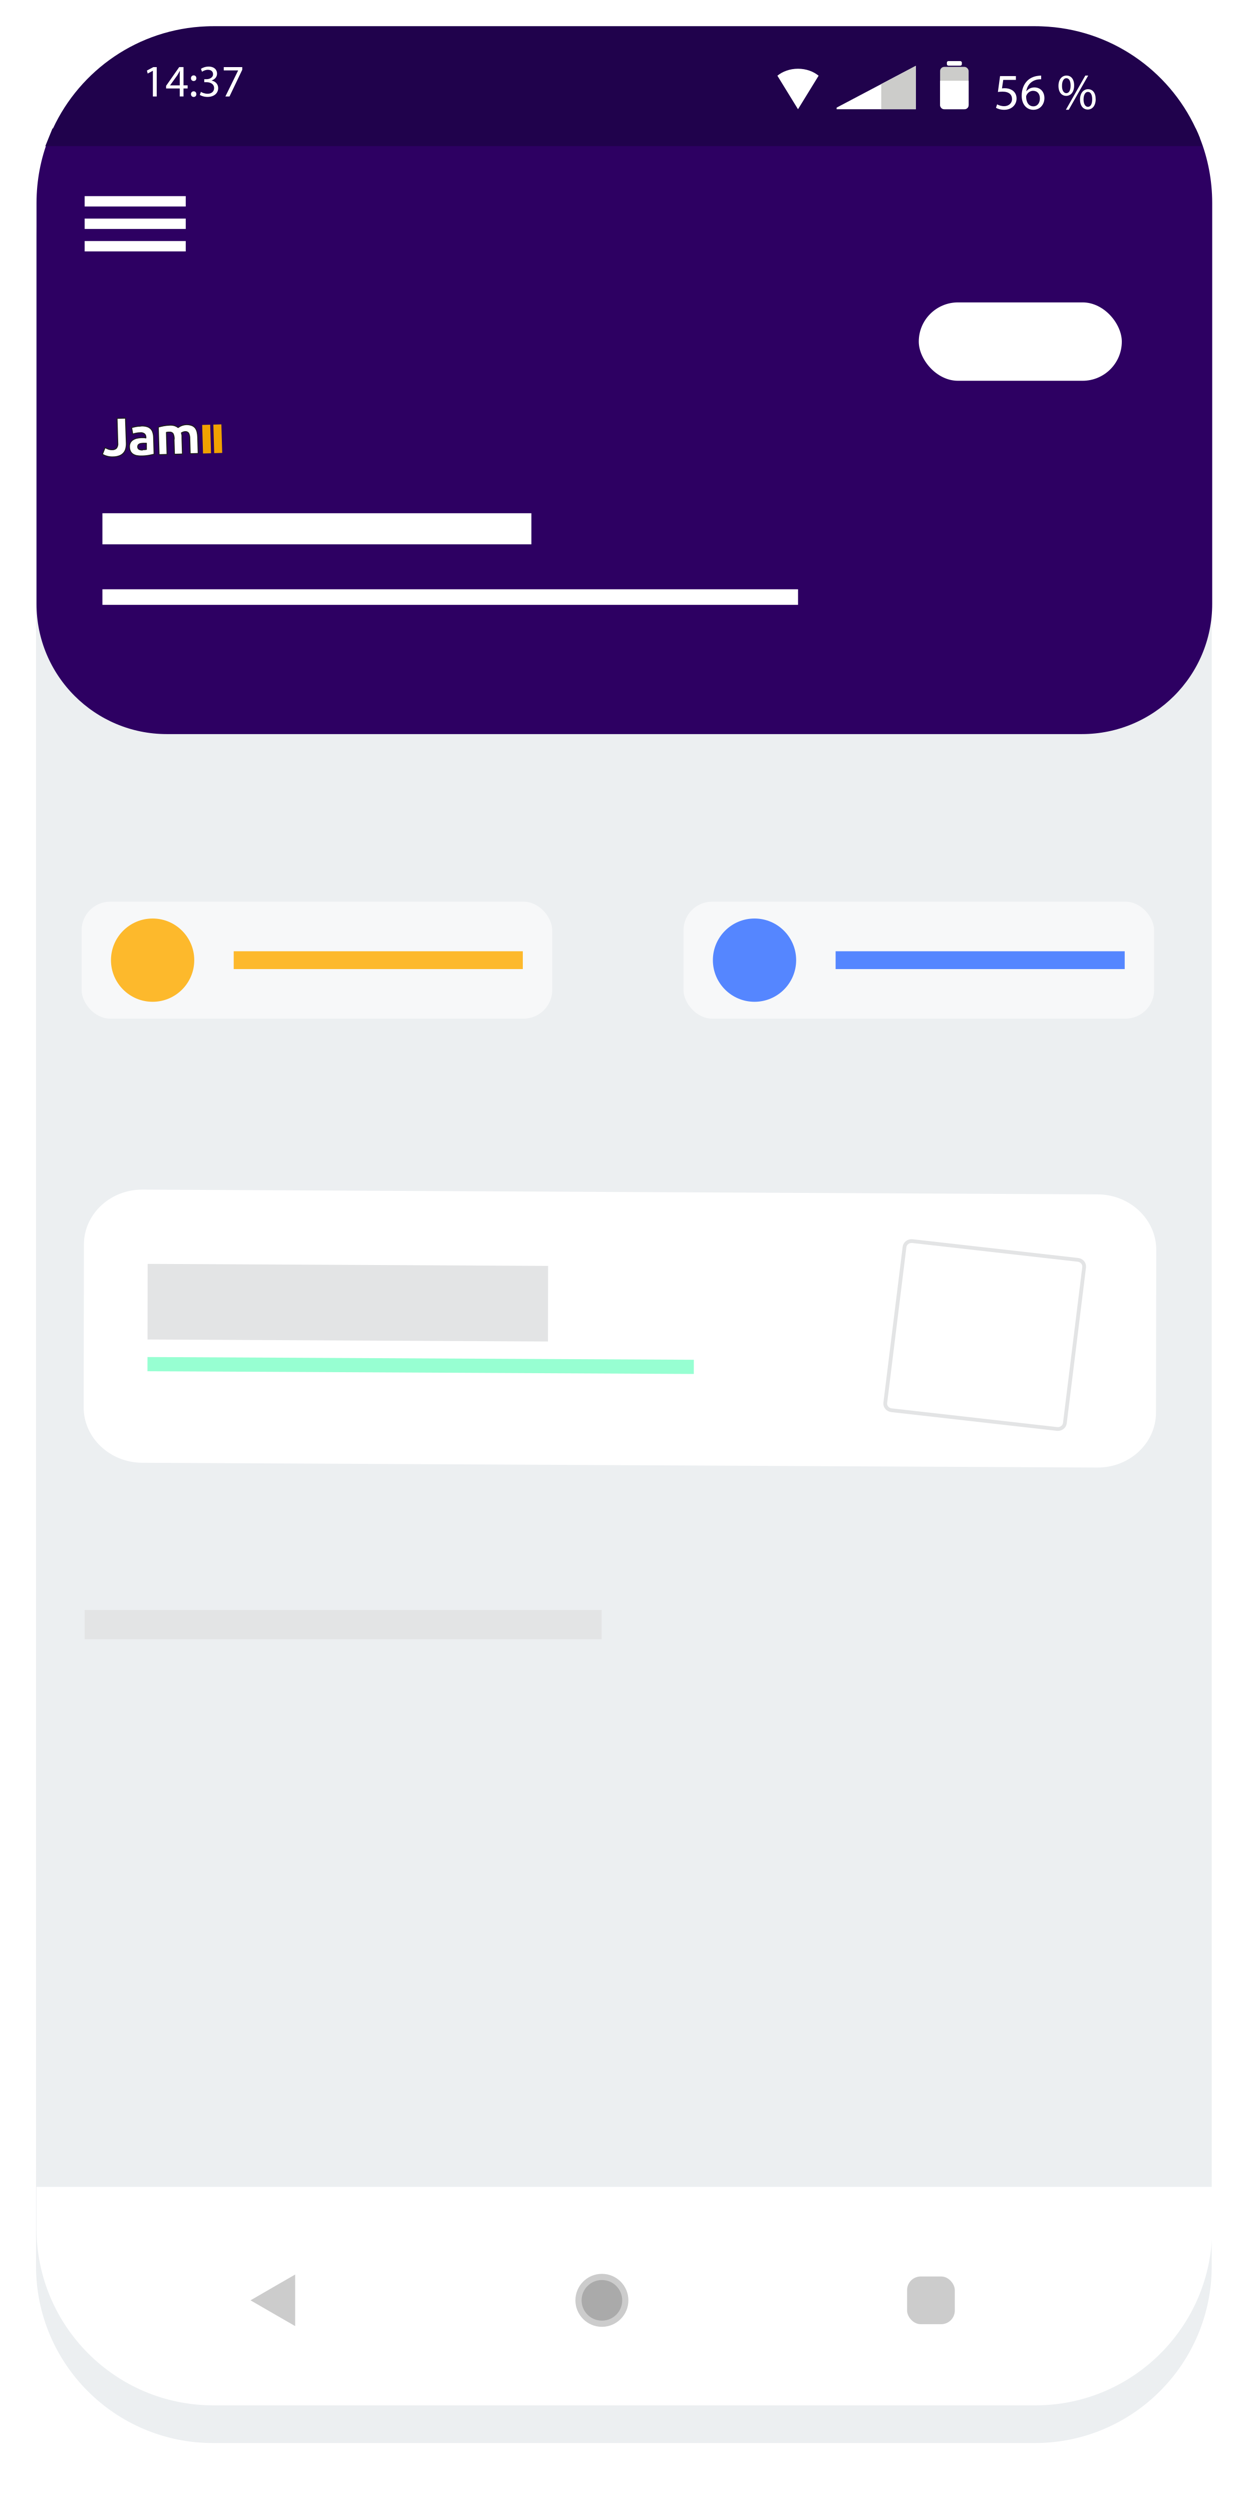 <?xml version="1.0" encoding="UTF-8"?><svg id="Calque_1" xmlns="http://www.w3.org/2000/svg" xmlns:xlink="http://www.w3.org/1999/xlink" viewBox="0 0 332.25 663.13"><defs><filter id="drop-shadow-1" filterUnits="userSpaceOnUse"><feOffset dx="0" dy="10"/><feGaussianBlur result="blur" stdDeviation="5"/><feFlood flood-color="#000" flood-opacity=".08"/><feComposite in2="blur" operator="in"/><feComposite in="SourceGraphic"/></filter></defs><path d="m321.56,53.89v537.49c0,25.92-21.01,46.94-46.93,46.94H56.49c-25.92,0-46.93-21.02-46.93-46.94V53.89c0-5.29.87-10.37,2.47-15.11l.02-.06c.23-.66.48-1.32.73-1.97.35-.9.73-1.79,1.15-2.66,7.23-15.54,22.73-26.46,40.84-27.1.61-.03,1.23-.04,1.85-.04h218.14c.58,0,1.15.01,1.72.04,18.06.7,33.5,11.6,40.71,27.1.42.87.8,1.76,1.15,2.66.26.67.51,1.35.75,2.03,1.6,4.74,2.47,9.82,2.47,15.11Z" style="fill:#eceff1; filter:url(#drop-shadow-1); stroke-width:0px;"/><path d="m321.69,580.34v11.04c0,25.92-21.01,46.94-46.93,46.94H56.62c-25.92,0-46.93-21.02-46.93-46.94v-11.04h312Z" style="fill:#fff; stroke-width:0px;"/><path d="m318.47,36.75H12.91c.35-.9.73-1.79,1.15-2.66,7.21-15.5,22.65-26.4,40.71-27.1.61-.03,1.23-.04,1.85-.04h218.14c.58,0,1.15.01,1.72.04,18.11.65,33.61,11.56,40.84,27.1.42.87.8,1.76,1.15,2.66Z" style="fill:#20024c; stroke-width:0px;"/><path d="m40.57,18.79h-.02l-1.36.73-.2-.8,1.7-.91h.9v7.8h-1.02v-6.81Z" style="fill:#fff; stroke-width:0px;"/><path d="m47.7,25.6v-2.12h-3.62v-.7l3.48-4.98h1.14v4.85h1.09v.83h-1.09v2.12h-1Zm0-2.95v-2.6c0-.41.01-.82.04-1.22h-.04c-.24.46-.43.79-.65,1.15l-1.91,2.65v.02h2.55Z" style="fill:#fff; stroke-width:0px;"/><path d="m50.68,20.76c0-.44.3-.76.72-.76s.7.31.71.76c0,.42-.28.74-.72.74-.42,0-.71-.32-.71-.74Zm0,4.23c0-.44.3-.76.72-.76s.7.31.71.76c0,.42-.28.74-.72.74-.42,0-.71-.32-.71-.74Z" style="fill:#fff; stroke-width:0px;"/><path d="m53.33,24.39c.3.19,1,.49,1.73.49,1.36,0,1.77-.86,1.76-1.51-.01-1.09-1-1.56-2.02-1.56h-.59v-.79h.59c.77,0,1.74-.4,1.74-1.32,0-.62-.4-1.18-1.37-1.18-.62,0-1.22.28-1.56.52l-.28-.77c.41-.3,1.2-.6,2.04-.6,1.54,0,2.23.91,2.23,1.86,0,.8-.48,1.49-1.44,1.83v.02c.96.19,1.74.91,1.74,2,0,1.25-.97,2.34-2.84,2.34-.88,0-1.64-.28-2.03-.53l.29-.82Z" style="fill:#fff; stroke-width:0px;"/><path d="m64.29,17.81v.7l-3.39,7.1h-1.09l3.38-6.9v-.02h-3.81v-.88h4.92Z" style="fill:#fff; stroke-width:0px;"/><path d="m269.59,21.2h-3.35l-.34,2.26c.2-.03.39-.05.72-.05.68,0,1.35.15,1.89.47.69.39,1.26,1.15,1.26,2.26,0,1.72-1.37,3-3.27,3-.96,0-1.77-.27-2.19-.54l.3-.91c.37.22,1.08.49,1.88.49,1.12,0,2.08-.73,2.08-1.91-.01-1.14-.77-1.95-2.53-1.95-.5,0-.89.05-1.22.09l.57-4.22h4.2v1Z" style="fill:#fff; stroke-width:0px;"/><path d="m276.3,21.04c-.24-.01-.55,0-.89.05-1.87.31-2.85,1.68-3.06,3.12h.04c.42-.55,1.15-1.01,2.12-1.01,1.55,0,2.65,1.12,2.65,2.84,0,1.61-1.1,3.1-2.92,3.1s-3.11-1.46-3.11-3.75c0-1.73.62-3.1,1.49-3.96.73-.72,1.7-1.16,2.81-1.3.35-.05.65-.07.87-.07v.97Zm-.34,5.07c0-1.26-.72-2.01-1.81-2.01-.72,0-1.38.45-1.7,1.08-.08.14-.14.31-.14.53.03,1.45.69,2.51,1.93,2.51,1.03,0,1.72-.85,1.72-2.11Z" style="fill:#fff; stroke-width:0px;"/><path d="m285.05,22.67c0,1.85-.97,2.77-2.11,2.77s-2.04-.88-2.05-2.65c0-1.76.96-2.74,2.12-2.74,1.23,0,2.04.95,2.04,2.62Zm-3.22.08c-.03,1.12.39,1.97,1.14,1.97.78,0,1.14-.84,1.14-2,0-1.07-.31-1.96-1.14-1.96-.74,0-1.14.88-1.14,1.99Zm1.03,6.38l5.16-9.08h.76l-5.16,9.08h-.76Zm7.91-2.83c0,1.85-.97,2.77-2.1,2.77s-2.04-.88-2.06-2.64c0-1.77.96-2.76,2.12-2.76,1.23,0,2.03.95,2.03,2.62Zm-3.22.08c-.01,1.12.42,1.97,1.15,1.97.78,0,1.14-.84,1.14-2,0-1.07-.31-1.96-1.14-1.96-.74,0-1.15.88-1.15,1.99Z" style="fill:#fff; stroke-width:0px;"/><path d="m217.24,20.09l-2.01,3.27-3.46,5.63-3.46-5.63-2.01-3.27c1.4-1.14,3.33-1.85,5.47-1.85s4.07.71,5.47,1.85Z" style="fill:#fff; stroke-width:0px;"/><polygon points="243.03 17.47 243.03 28.99 222.02 28.99 222.02 28.56 233.86 22.31 243.03 17.47" style="fill:#fff; stroke-width:0px;"/><polygon points="243.03 17.47 243.03 28.99 233.86 28.99 233.86 22.31 243.03 17.47" style="fill:#ccccca; stroke-width:0px;"/><rect x="249.48" y="17.75" width="7.57" height="11.24" rx="1.11" ry="1.11" style="fill:#ccccca; stroke-width:0px;"/><rect x="251.28" y="16.21" width="3.97" height="1.22" rx=".4" ry=".4" style="fill:#fff; stroke-width:0px;"/><path d="m257.05,21.42v6.46c0,.61-.5,1.11-1.11,1.11h-5.35c-.61,0-1.11-.5-1.11-1.11v-6.46h7.57Z" style="fill:#fff; stroke-width:0px;"/><path d="m321.69,53.89v106.36c0,19.09-15.48,34.56-34.57,34.56H44.26c-19.09,0-34.57-15.47-34.57-34.56V53.89c0-6.05,1.14-11.83,3.22-17.14h305.56c2.08,5.31,3.22,11.09,3.22,17.14Z" style="fill:#2d0062; stroke-width:0px;"/><rect x="243.82" y="80.25" width="53.88" height="20.8" rx="10.4" ry="10.4" style="fill:#fff; stroke-width:0px;"/><rect x="277.83" y="86.52" width="1.38" height="2.29" style="fill:#fff; stroke-width:0px;"/><g id="Calque_1-2"><path d="m33.53,117.59c.02.46-.03.93-.13,1.38-.09.42-.27.81-.54,1.15-.29.35-.66.63-1.08.8-.55.22-1.14.33-1.74.33-.57.03-1.13-.03-1.68-.19-.42-.11-.81-.28-1.18-.51l.7-1.77c.29.16.59.3.9.41.32.11.66.17,1,.15.43.03.85-.13,1.15-.44.27-.4.39-.88.32-1.36l-.19-6.52,2.24-.06.23,6.63Z" style="fill:#fff; stroke:#1e1e1d; stroke-linejoin:round; stroke-width:.26px;"/><path d="m37.43,113.04c.53-.03,1.07.02,1.58.17.38.11.72.32,1,.59.27.28.46.62.56,1,.13.42.19.85.2,1.28l.13,4.46c-.3.08-.73.17-1.28.28-.66.12-1.33.19-2,.19-.44.02-.88-.01-1.32-.09-.35-.07-.69-.2-1-.39-.29-.19-.52-.45-.68-.76-.17-.36-.26-.75-.26-1.15-.03-.39.05-.79.22-1.14.16-.3.4-.56.69-.75.31-.2.65-.34,1-.43.39-.09.79-.14,1.19-.16h.73c.18.01.35.04.52.08v-.2c0-.33-.12-.64-.35-.87-.33-.25-.74-.36-1.15-.3-.36,0-.72.04-1.07.11-.31.05-.62.13-.91.25l-.31-1.72.46-.14.61-.13.69-.11c.24,0,.49,0,.74-.05v-.02Zm.36,6.28h.6c.15-.01.3-.03.45-.06v-1.63c-.13,0-.26,0-.39,0h-.47c-.19.01-.38.03-.57.06-.16.02-.31.07-.45.15-.13.06-.23.16-.31.28-.07.13-.11.29-.1.44-.02.28.12.54.36.68.29.14.6.2.92.17l-.04-.09Z" style="fill:#fff; stroke:#1e1e1d; stroke-linejoin:round; stroke-width:.26px;"/><path d="m46.22,116.55c.02-.5-.07-1-.29-1.46-.21-.3-.57-.45-.93-.41h-.41l-.42.07.17,5.85-2.13.06-.21-7.32.63-.17.77-.17c.27-.05.55-.09.83-.12.28-.03.57-.05.85-.06.45-.03.9.03,1.33.17.31.11.6.27.85.47,1.04-.78,2.39-.99,3.61-.56.37.14.7.37.95.68.23.32.4.69.49,1.08.1.46.16.94.17,1.41l.12,4.28-2.13.06-.11-4c.02-.5-.09-1-.3-1.46-.21-.29-.56-.44-.92-.4-.16,0-.32.04-.48.09-.18.06-.35.14-.51.24.07.23.12.46.15.69v.77l.12,4.15-2.13.06-.12-4h.05Z" style="fill:#fff; stroke:#1e1e1d; stroke-linejoin:round; stroke-width:.26px;"/><rect x="53.76" y="112.73" width="2.13" height="7.58" transform="translate(-3.37 1.65) rotate(-1.67)" style="fill:#f1a200; stroke-width:0px;"/><rect x="56.73" y="112.65" width="2.13" height="7.58" transform="translate(-3.37 1.73) rotate(-1.67)" style="fill:#f1a200; stroke-width:0px;"/></g><rect x="27.18" y="136.2" width="113.84" height="8.25" style="fill:#fff; stroke-width:0px;"/><rect x="27.18" y="156.38" width="184.6" height="4.13" style="fill:#fff; stroke-width:0px;"/><rect x="240.72" y="604.12" width="12.66" height="12.66" rx="3.61" ry="3.61" style="fill:#ccc; stroke-width:0px;"/><polygon points="66.48 610.45 72.4 607.02 78.33 603.6 78.33 610.45 78.33 617.29 72.4 613.87 66.48 610.45" style="fill:#ccc; stroke-width:0px;"/><circle cx="159.73" cy="610.45" r="7.03" style="fill:#ccc; stroke-width:0px;"/><circle cx="159.73" cy="610.45" r="5.39" style="fill:#aaa; stroke-width:0px;"/><rect x="21.66" y="239.28" width="124.88" height="31.04" rx="7.59" ry="7.59" style="fill:#f7f8f9; stroke-width:0px;"/><circle cx="40.5" cy="254.8" r="11.05" style="fill:#fdb92c; stroke-width:0px;"/><rect x="62.02" y="252.44" width="76.72" height="4.73" style="fill:#fdb92c; stroke-width:0px;"/><rect x="181.39" y="239.28" width="124.88" height="31.04" rx="7.59" ry="7.59" style="fill:#f7f8f9; stroke-width:0px;"/><circle cx="200.23" cy="254.8" r="11.05" style="fill:#5586ff; stroke-width:0px;"/><rect x="221.75" y="252.44" width="76.72" height="4.73" style="fill:#5586ff; stroke-width:0px;"/><path d="m37.85,315.69l253.45,1.27c8.59.04,15.55,6.64,15.54,14.74l-.07,43.17c-.01,8.1-6.99,14.63-15.58,14.58l-253.45-1.27c-8.59-.04-15.55-6.64-15.54-14.74l.07-43.17c.01-8.1,6.99-14.63,15.58-14.58Z" style="fill:#fff; stroke-width:0px;"/><polygon points="39.18 335.4 145.45 335.94 145.42 356 39.15 355.47 39.18 335.4" style="fill:#e3e4e5; stroke-width:0px;"/><polygon points="39.14 360.12 184.13 360.85 184.12 364.62 39.13 363.89 39.14 360.12" style="fill:#97ffd2; stroke-width:0px;"/><path d="m242.12,329.36l43.93,4.97c1.03.12,1.77,1,1.65,1.97l-5.11,41.36c-.12.97-1.05,1.66-2.08,1.55l-43.93-4.97c-1.03-.12-1.77-1-1.65-1.97l5.11-41.36c.12-.97,1.05-1.66,2.08-1.55Z" style="fill:none; stroke:#e3e4e5; stroke-miterlimit:10; stroke-width:1px;"/><rect x="22.46" y="427.24" width="137.2" height="7.77" style="fill:#e3e4e5; stroke-width:0px;"/><rect x="22.46" y="52.05" width="26.83" height="2.75" style="fill:#fff; stroke-width:0px;"/><rect x="22.46" y="58.01" width="26.83" height="2.75" style="fill:#fff; stroke-width:0px;"/><rect x="22.46" y="63.97" width="26.83" height="2.75" style="fill:#fff; stroke-width:0px;"/><path d="m319.09,38.78H12.03l.02-.06,1.88-4.63h303.39c.42.87.8,1.76,1.15,2.66h-.13c.26.67.51,1.35.75,2.03Z" style="fill:#20024c; stroke-width:0px;"/></svg>